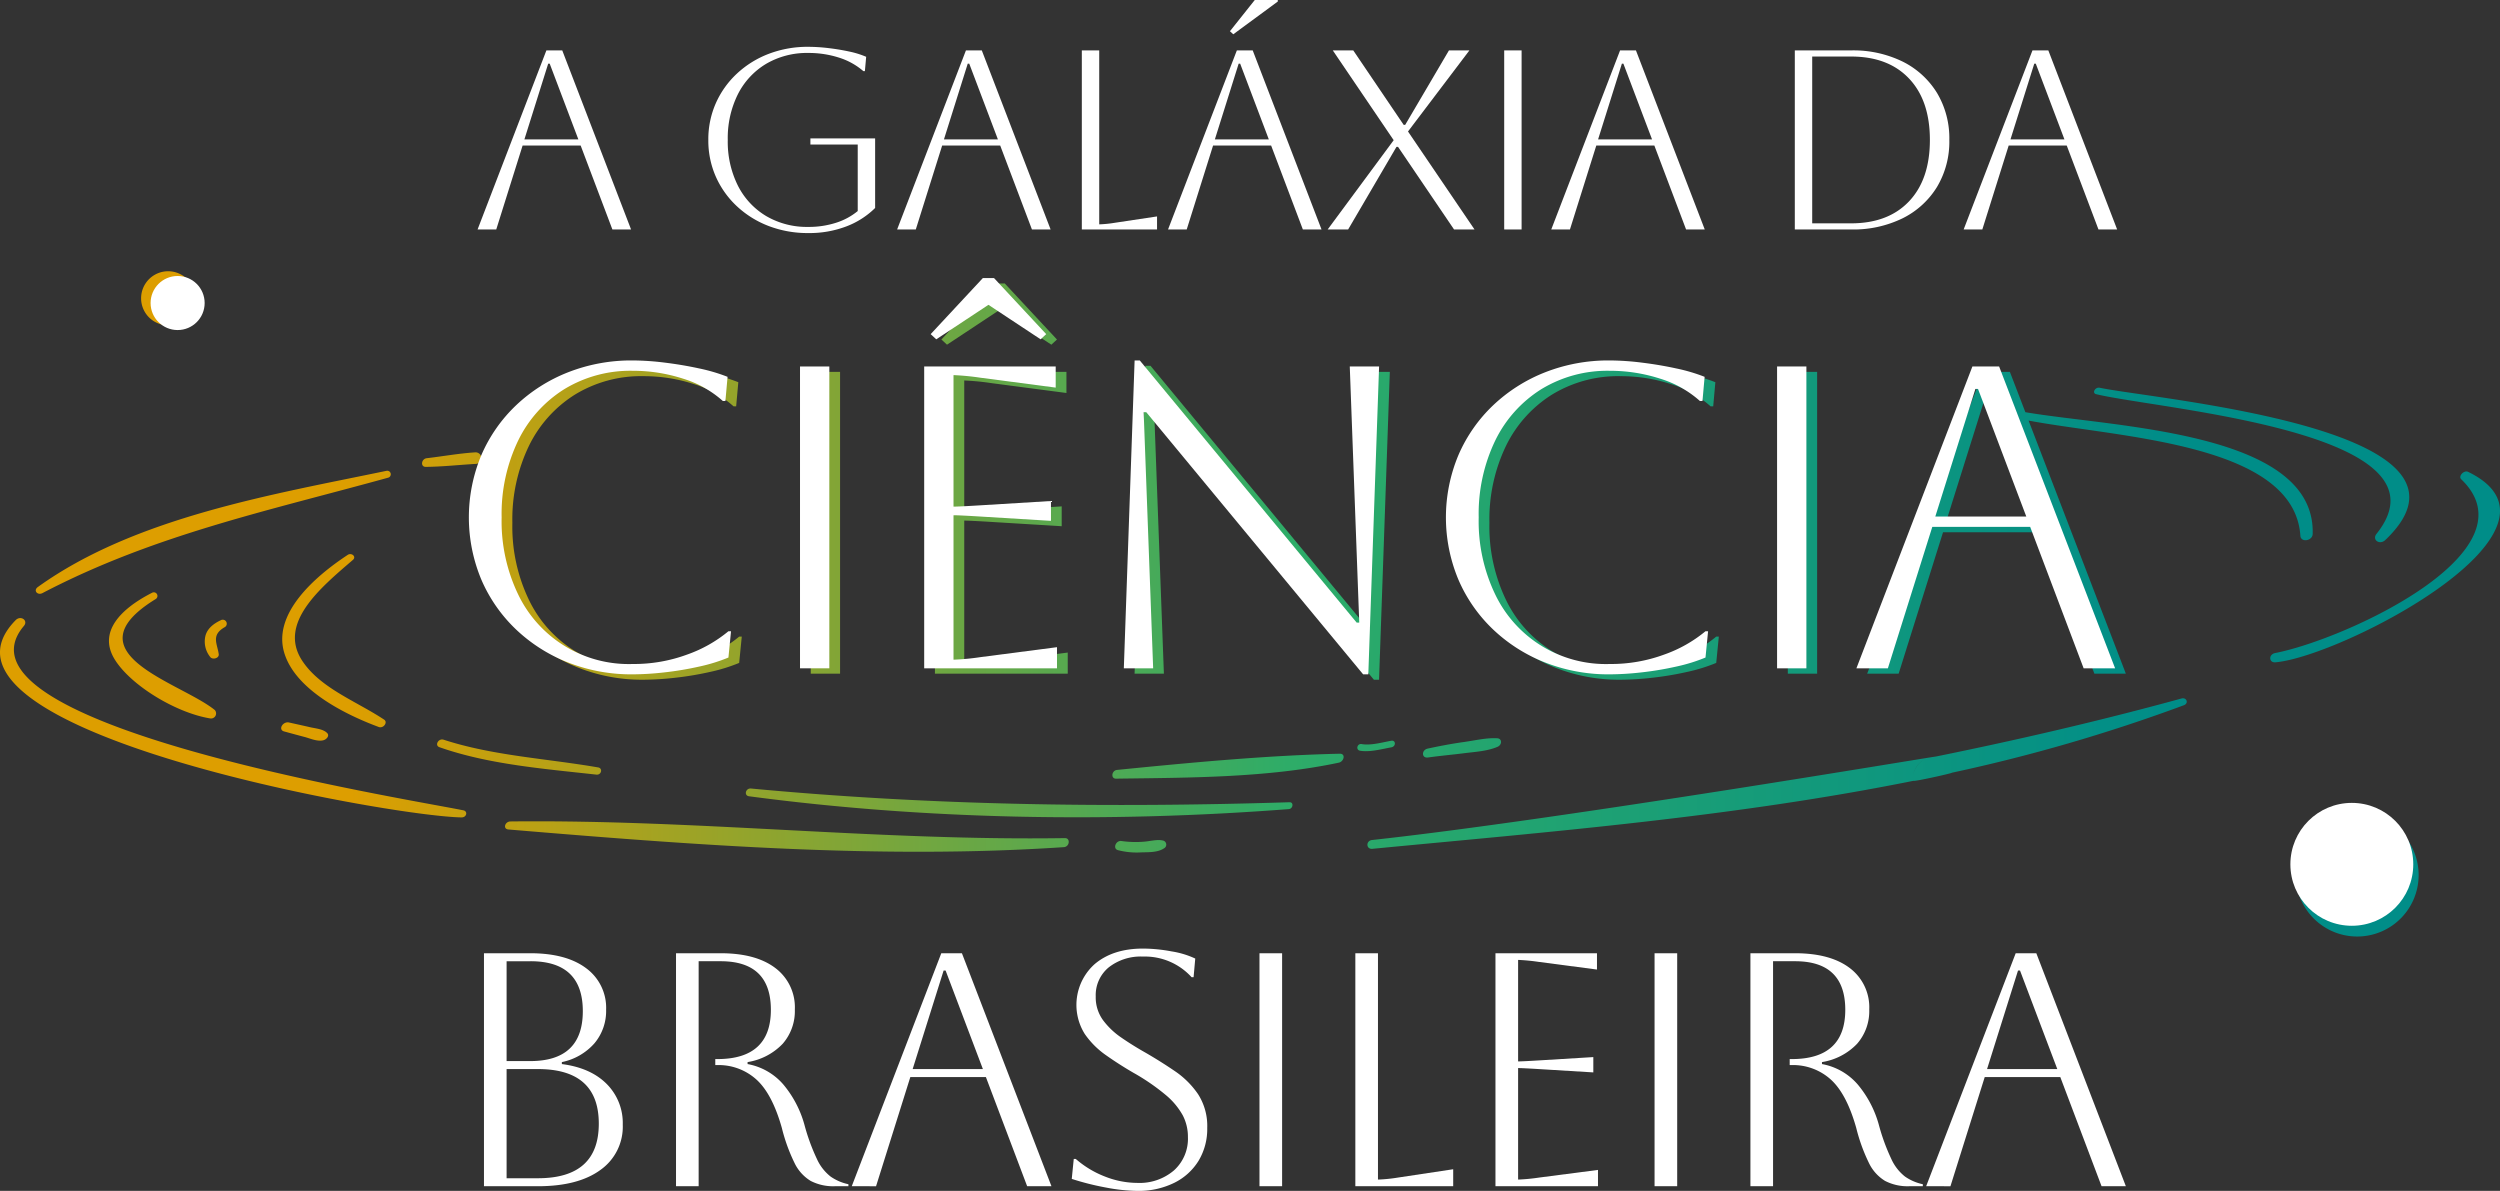 <svg id="Camada_1" data-name="Camada 1" xmlns="http://www.w3.org/2000/svg" xmlns:xlink="http://www.w3.org/1999/xlink" width="573.944" height="273.401" viewBox="0 0 573.944 273.401">
  <rect x="0" y="0" width="573.944" height="273.401" fill="#333333" stroke="none"/>
  <defs>
    <style>
      .cls-1 {
        fill: url(#Gradiente_sem_nome_4);
      }

      .cls-2 {
        fill: #fff;
      }
    </style>
    <linearGradient id="Gradiente_sem_nome_4" data-name="Gradiente sem nome 4" y1="138.638" x2="573.944" y2="138.638" gradientUnits="userSpaceOnUse">
      <stop offset="0.14" stop-color="#dd9e00"/>
      <stop offset="0.515" stop-color="#2eac68"/>
      <stop offset="0.865" stop-color="#008d88"/>
    </linearGradient>
  </defs>
  <g>
    <path class="cls-1" d="M319.432,171.568c1.094-.199,1.049-1.706-.047-1.507-2.124.387-4.708,1.124-6.773.763-1.041-.182-1.42,1.34-.387,1.521C314.442,172.733,317.163,171.981,319.432,171.568Zm-11.841,1.469c-16.724.37-34.293,2.041-51.135,3.717-1.264.126-1.513,2.03-.226,2.011,16.453-.237,34.606-.156,51.131-3.674C308.57,174.834,308.981,173.006,307.591,173.037Zm20.243.867c2.779-.391,5.562-.632,8.342-.988,2.531-.324,5.212-.441,7.632-1.467,1.042-.441,1.099-1.885-.065-1.956-2.487-.151-5.118.502-7.647.854-2.8.389-5.542.913-8.326,1.512C326.305,172.174,326.327,174.116,327.834,173.904Zm238.795-65.576c-.958-.466-2.332.989-1.585,1.705,17.218,16.514-26.415,36.706-42.716,39.889-1.554.303-1.482,2.267.066,2.131C537.666,150.717,593.794,121.542,566.629,108.328Zm-460.258,77.702C92.016,183.142-13.563,166.283,5.485,143.702c1.061-1.257-.722-2.521-1.897-1.323C-21.097,167.562,89.074,187.399,105.957,187.659,107.141,187.677,107.462,186.25,106.371,186.03ZM9.757,136.157c25.63-13.392,51.908-18.896,79.314-26.481a.811.811,0,0,0-.291-1.595C62.77,113.494,31.003,118.72,8.69,134.764,7.578,135.563,8.604,136.759,9.757,136.157Zm87.984-28.972c3.8-.038,7.568-.451,11.381-.682a1.329,1.329,0,1,0-.082-2.648c-3.712.238-7.367.908-11.075,1.34C96.719,105.34,96.462,107.197,97.741,107.184Zm-9.547,58.03c-6.33-4.212-14.647-7.198-18.808-13.52-5.695-8.653,4.326-16.865,11.647-23.168.841-.724-.312-1.725-1.199-1.141-7.849,5.166-17.144,13.533-14.616,22.343,2.404,8.379,13.508,14.12,21.748,17.176C88.022,167.296,89.107,165.822,88.193,165.214Zm13.642,4.601c-1.173-.383-2.12,1.313-.954,1.722,11.233,3.946,23.792,4.938,36.029,6.297,1.17.13,1.531-1.459.42-1.651C125.393,174.12,113.163,173.51,101.835,169.816Zm142.646,22.595c-42.843.661-84.58-4.299-127.288-3.826-1.293.014-1.797,1.736-.47,1.846,41.481,3.465,84.963,6.909,127.524,4.055C245.559,194.399,245.801,192.391,244.481,192.411Zm22.652.595c-1.384-.396-3.115.138-4.615.234a23.086,23.086,0,0,1-5.043-.159c-1.298-.207-2.079,1.738-.836,2.091a17.193,17.193,0,0,0,5.323.518c1.616-.053,3.796.05,5.242-.913A.969.969,0,0,0,267.133,193.006Zm28.919-8.83c-41.909,1.314-82.678.71-123.635-3.15-1.256-.118-1.682,1.618-.453,1.781,40,5.326,82.334,6.137,123.911,2.947C296.87,185.678,297.058,184.145,296.052,184.176ZM481.233,90.495c14.337,3.485,83.092,8.616,64.36,32.068-1.093,1.368.72,2.649,2.022,1.41C574.521,98.373,494.627,91.697,482.052,89.019,481.02,88.799,480.176,90.238,481.233,90.495ZM35.708,137.549a.833.833,0,1,0-.79-1.467c-7.008,3.577-12.631,8.948-8.488,15.457C30.217,157.488,40.502,163.673,48.241,164.931a1.161,1.161,0,0,0,1.069-1.922C41.539,156.675,15.439,150.041,35.708,137.549Zm15.841,6.459a.917.917,0,1,0-.869-1.614c-1.734.82-3.148,1.962-3.545,3.7a5.636,5.636,0,0,0,1.191,4.809c.541.582,2.025.227,1.89-.735C49.882,147.787,48.42,145.814,51.549,144.007Zm14.811,21.862c-1.425-.319-2.594,1.654-1.136,2.051,1.555.423,3.107.855,4.67,1.261,1.248.323,2.936,1.116,4.32.772.752-.188,1.484-1.032.921-1.632-.902-.962-2.638-1.064-3.999-1.381C69.55,166.571,67.952,166.227,66.361,165.87Zm434.459-5.512c-18.938,5.194-37.693,9.523-56.405,13.329-.615-.009-86.237,14.461-129.411,19.16-1.481.161-1.402,2.164.062,2.024,40.385-3.882,82.886-7.289,124.231-15.614.059.232,8.841-1.713,8.835-1.862a385.738,385.738,0,0,0,53.227-15.485C502.564,161.455,501.991,160.037,500.82,160.358ZM439.237,177.906a5.017,5.017,0,0,1,2.692-3.624A5.141,5.141,0,0,0,439.237,177.906ZM112.977,134.32a34.767,34.767,0,0,0,7.969,11.434,36.927,36.927,0,0,0,11.928,7.573,39.755,39.755,0,0,0,14.848,2.722,67.109,67.109,0,0,0,7.227-.445,72.664,72.664,0,0,0,8.018-1.336,39.073,39.073,0,0,0,6.731-2.079l.594-6.038h-.594a30.962,30.962,0,0,1-9.454,5.345,35.288,35.288,0,0,1-12.522,2.177,28.149,28.149,0,0,1-26.282-15.937,38.74,38.74,0,0,1-3.811-17.719,38.819,38.819,0,0,1,3.811-17.67,28.685,28.685,0,0,1,10.592-11.779A29.14,29.14,0,0,1,147.722,86.359a37.298,37.298,0,0,1,11.483,1.783,24.453,24.453,0,0,1,9.206,5.147h.594l.495-5.543a40.381,40.381,0,0,0-6.533-1.931q-3.86-.839-7.919-1.336a61.173,61.173,0,0,0-7.325-.495,39.756,39.756,0,0,0-14.848,2.723,36.964,36.964,0,0,0-11.928,7.573,34.796,34.796,0,0,0-7.969,11.432,37.074,37.074,0,0,0,0,28.608Zm79.885-48.95h-6.731v69.293h6.731Zm36.527-14.155,11.978,7.919,1.287-1.188-11.978-12.868h-2.574l-11.978,12.868,1.287,1.188Zm15.74,78.597L227.607,152.088a55.434,55.434,0,0,1-6.237.595v-33.162q1.285,0,6.137.297l16.235.991v-4.553l-16.235.989q-4.851.296-6.137.297V87.35a58.596,58.596,0,0,1,6.137.593L244.831,90.22V85.37H214.639v69.293H245.128ZM265.025,95.863h.594l49.793,60.185h1.187l2.474-70.678h-6.731l2.177,58.8h-.593L264.135,83.983h-1.188L260.472,154.663h6.731Zm80.231,49.891a36.931,36.931,0,0,0,11.928,7.573,39.761,39.761,0,0,0,14.849,2.722,67.101,67.101,0,0,0,7.226-.445,72.647,72.647,0,0,0,8.018-1.336,39.093,39.093,0,0,0,6.732-2.079l.593-6.038h-.593a30.968,30.968,0,0,1-9.454,5.345,35.29,35.29,0,0,1-12.522,2.177,28.152,28.152,0,0,1-26.283-15.937,38.746,38.746,0,0,1-3.81-17.719,38.825,38.825,0,0,1,3.81-17.67,28.697,28.697,0,0,1,10.592-11.779,29.141,29.141,0,0,1,15.69-4.208,37.3,37.3,0,0,1,11.483,1.783,24.453,24.453,0,0,1,9.206,5.147h.593l.495-5.543a40.383,40.383,0,0,0-6.533-1.931q-3.86-.839-7.919-1.336a61.194,61.194,0,0,0-7.325-.495,39.761,39.761,0,0,0-14.849,2.723,36.968,36.968,0,0,0-11.928,7.573,34.79,34.79,0,0,0-7.969,11.432,37.068,37.068,0,0,0,0,28.608A34.761,34.761,0,0,0,345.257,145.754ZM417.172,85.37h-6.731v69.293h6.731Zm28.905,36.824h22.471l12.275,32.469h7.226L465.719,96.555c20.669,3.912,60.987,5.173,62.396,26.449.107,1.608,2.775,1.2,2.824-.414.709-23.566-45.671-24.473-65.96-27.96L461.421,85.37h-6.137l-26.628,69.293h7.227Zm9.899-31.677h.595l11.087,29.301H446.77ZM38.601,74.685a6.206,6.206,0,1,0-6.206-6.206A6.206,6.206,0,0,0,38.601,74.685ZM541.159,186.791A14.106,14.106,0,1,0,555.265,200.897,14.106,14.106,0,0,0,541.159,186.791Z"/>
    <g>
      <path class="cls-2" d="M109.64,52.682l15.799-41.112h3.641l15.799,41.112H140.591l-7.283-19.264H119.977l-6.049,19.264Zm16.21-38.058L120.388,32.009H132.78L126.202,14.624Z"/>
      <path class="cls-2" d="M186.05,33.183V31.774h14.859v15.975a18.968,18.968,0,0,1-6.607,4.229,23.784,23.784,0,0,1-8.721,1.527,25.005,25.005,0,0,1-9.104-1.615,22.386,22.386,0,0,1-7.283-4.522,20.798,20.798,0,0,1-4.845-6.784,20.484,20.484,0,0,1-1.733-8.457,20.484,20.484,0,0,1,1.733-8.457,20.797,20.797,0,0,1,4.845-6.783A22.403,22.403,0,0,1,176.476,12.363a25.005,25.005,0,0,1,9.104-1.615,39.736,39.736,0,0,1,4.61.294q2.496.295,4.787.793a20.26,20.26,0,0,1,3.876,1.204l-.294,3.289h-.352a15.781,15.781,0,0,0-5.638-3.113,22.703,22.703,0,0,0-6.989-1.057,18.505,18.505,0,0,0-9.691,2.496,17.091,17.091,0,0,0-6.49,6.989,22.54,22.54,0,0,0-2.32,10.483,22.54,22.54,0,0,0,2.32,10.483,17.085,17.085,0,0,0,6.49,6.989,18.496,18.496,0,0,0,9.691,2.496A20.413,20.413,0,0,0,191.893,51.155a14.895,14.895,0,0,0,5.022-2.702V33.183Z"/>
      <path class="cls-2" d="M205.959,52.682l15.799-41.112h3.641l15.799,41.112h-4.287l-7.283-19.264h-13.332L210.246,52.682Zm16.21-38.058-5.462,17.385h12.392l-6.578-17.385Z"/>
      <path class="cls-2" d="M248.363,11.57h3.994V51.507a27.301,27.301,0,0,0,3.524-.352l9.75-1.468v2.995H248.363Z"/>
      <path class="cls-2" d="M268.156,52.682l15.799-41.112h3.641l15.799,41.112h-4.287l-7.283-19.264H278.493l-6.049,19.264Zm16.21-38.058-5.462,17.385h12.392l-6.578-17.385Zm-1.997-7.459L288.066,0h5.286V.352L283.132,7.87Z"/>
      <path class="cls-2" d="M304.804,52.682l15.153-20.497L305.979,11.57h4.699l11.57,17.091h.353l10.043-17.091h4.698L323.246,30.188l15.27,22.494h-4.698L320.956,33.712h-.352l-11.101,18.97Z"/>
      <path class="cls-2" d="M345.33,52.682v-41.112h3.993v41.112Z"/>
      <path class="cls-2" d="M356.135,52.682l15.799-41.112h3.641l15.799,41.112h-4.287l-7.283-19.264H366.472l-6.049,19.264Zm16.21-38.058-5.462,17.385h12.393l-6.578-17.385Z"/>
      <path class="cls-2" d="M412.048,52.682v-41.112h12.921a25.733,25.733,0,0,1,11.864,2.584,19.327,19.327,0,0,1,7.87,7.195,20.252,20.252,0,0,1,2.819,10.777,20.25,20.25,0,0,1-2.819,10.777,19.314,19.314,0,0,1-7.87,7.195,25.721,25.721,0,0,1-11.864,2.584Zm12.921-39.702h-8.927V51.273h8.927q8.515,0,13.303-5.051,4.786-5.051,4.787-14.096,0-9.044-4.787-14.095Q433.484,12.98,424.969,12.98Z"/>
      <path class="cls-2" d="M450.811,52.682l15.799-41.112h3.641l15.799,41.112h-4.287l-7.283-19.264H461.147l-6.049,19.264Zm16.21-38.058-5.462,17.385H473.951l-6.578-17.385Z"/>
    </g>
    <g>
      <path class="cls-2" d="M111.108,272.332V218.843h10.621q8.253,0,12.837,3.438a11.267,11.267,0,0,1,4.585,9.552,11.514,11.514,0,0,1-2.674,7.68,13.559,13.559,0,0,1-7.488,4.317v.458q6.571.842,10.277,4.546a12.692,12.692,0,0,1,3.706,9.36,12.153,12.153,0,0,1-5.12,10.392q-5.12,3.745-14.365,3.745Zm10.698-51.654H116.304v22.923h5.425q12.072,0,12.073-11.461Q133.803,220.677,121.806,220.677Zm1.681,24.757H116.304v25.063h7.183q13.983,0,13.983-12.532Q137.471,245.435,123.487,245.434Z"/>
      <path class="cls-2" d="M155.198,218.843h10.239q8.098,0,12.57,3.4a11.269,11.269,0,0,1,4.47,9.513,11.399,11.399,0,0,1-2.789,7.871,14.188,14.188,0,0,1-8.061,4.203v.458a14.144,14.144,0,0,1,8.252,4.737,24.554,24.554,0,0,1,4.814,9.246,46.21,46.21,0,0,0,2.865,7.832,10.777,10.777,0,0,0,3.133,4.012,11.201,11.201,0,0,0,4.088,1.757v.459h-3.133a11.217,11.217,0,0,1-5.54-1.223,9.712,9.712,0,0,1-3.706-4.126,40.016,40.016,0,0,1-2.903-8.023q-2.217-7.869-5.884-11.157a12.925,12.925,0,0,0-8.94-3.286h-.459v-1.375h.459q12.302,0,12.303-11.309,0-11.156-11.539-11.156H160.394v51.654h-5.196Z"/>
      <path class="cls-2" d="M195.544,272.332l20.555-53.488h4.737l20.555,53.488H235.813l-9.475-25.063H208.992l-7.87,25.063Zm21.09-49.516-7.107,22.618H225.65l-8.558-22.618Z"/>
      <path class="cls-2" d="M246.052,270.65l.458-4.584h.459a22.532,22.532,0,0,0,6.724,4.05,20.381,20.381,0,0,0,7.412,1.452,12.146,12.146,0,0,0,8.406-2.866,9.783,9.783,0,0,0,3.209-7.679,10.666,10.666,0,0,0-1.184-4.967,16.486,16.486,0,0,0-3.897-4.662,48.803,48.803,0,0,0-7.45-5.12q-3.286-1.909-6.265-4.012a19.357,19.357,0,0,1-4.891-4.89,12.576,12.576,0,0,1,2.293-16.047q4.202-3.553,11.08-3.554a36.308,36.308,0,0,1,6.572.65,20.03,20.03,0,0,1,5.425,1.643l-.382,4.279h-.459a14.479,14.479,0,0,0-11.156-4.737,11.898,11.898,0,0,0-7.87,2.483,8.257,8.257,0,0,0-2.98,6.686,8.89,8.89,0,0,0,1.643,5.388,17.423,17.423,0,0,0,4.241,4.05q2.597,1.796,5.578,3.477,3.439,1.988,6.686,4.203a20.049,20.049,0,0,1,5.349,5.31,13.507,13.507,0,0,1,2.101,7.756,14.137,14.137,0,0,1-1.986,7.526,13.609,13.609,0,0,1-5.617,5.081,18.486,18.486,0,0,1-8.443,1.834,40.235,40.235,0,0,1-7.182-.764A60.951,60.951,0,0,1,246.052,270.65Z"/>
      <path class="cls-2" d="M289.148,272.332V218.843h5.196v53.488Z"/>
      <path class="cls-2" d="M311.156,218.843h5.196v51.96a35.549,35.549,0,0,0,4.585-.459l12.684-1.91v3.897h-22.465Z"/>
      <path class="cls-2" d="M343.325,272.332V218.843H366.631v3.744l-13.372-1.757a45.235,45.235,0,0,0-4.737-.458v23.305q.993,0,4.737-.229l12.532-.764v3.515l-12.532-.765q-3.745-.229-4.737-.229v25.598a42.78,42.78,0,0,0,4.814-.459l13.525-1.757v3.745Z"/>
      <path class="cls-2" d="M379.85,272.332V218.843h5.196v53.488Z"/>
      <path class="cls-2" d="M401.857,218.843h10.239q8.099,0,12.57,3.4a11.268,11.268,0,0,1,4.471,9.513,11.401,11.401,0,0,1-2.789,7.871,14.191,14.191,0,0,1-8.062,4.203v.458a14.14,14.14,0,0,1,8.252,4.737,24.548,24.548,0,0,1,4.814,9.246,46.278,46.278,0,0,0,2.866,7.832,10.769,10.769,0,0,0,3.133,4.012,11.203,11.203,0,0,0,4.087,1.757v.459h-3.133a11.217,11.217,0,0,1-5.54-1.223,9.71,9.71,0,0,1-3.706-4.126,40.041,40.041,0,0,1-2.903-8.023q-2.218-7.869-5.884-11.157a12.926,12.926,0,0,0-8.94-3.286h-.459v-1.375h.459q12.301,0,12.302-11.309,0-11.156-11.538-11.156h-5.043v51.654H401.857Z"/>
      <path class="cls-2" d="M442.202,272.332l20.555-53.488h4.737l20.555,53.488h-5.578l-9.475-25.063H455.65l-7.87,25.063Zm21.09-49.516L456.185,245.434h16.123l-8.558-22.618Z"/>
    </g>
    <g>
      <path class="cls-2" d="M167.826,144.917l-.594,6.038a39.078,39.078,0,0,1-6.731,2.079,72.659,72.659,0,0,1-8.018,1.336,67.103,67.103,0,0,1-7.227.445,39.755,39.755,0,0,1-14.848-2.722,36.928,36.928,0,0,1-11.928-7.573,34.768,34.768,0,0,1-7.969-11.434,37.073,37.073,0,0,1,0-28.608,34.797,34.797,0,0,1,7.969-11.432,36.965,36.965,0,0,1,11.928-7.573,39.755,39.755,0,0,1,14.848-2.723,61.178,61.178,0,0,1,7.325.495q4.058.497,7.919,1.336a40.387,40.387,0,0,1,6.533,1.931l-.495,5.543h-.594a24.453,24.453,0,0,0-9.206-5.147,37.298,37.298,0,0,0-11.483-1.783A29.14,29.14,0,0,0,129.567,89.334a28.685,28.685,0,0,0-10.592,11.779,38.819,38.819,0,0,0-3.811,17.67,38.74,38.74,0,0,0,3.811,17.719,28.149,28.149,0,0,0,26.282,15.937,35.288,35.288,0,0,0,12.522-2.177,30.962,30.962,0,0,0,9.454-5.345Z"/>
      <path class="cls-2" d="M183.665,153.43V84.137h6.731V153.43Z"/>
      <path class="cls-2" d="M212.173,153.43V84.137h30.192v4.85L225.042,86.71a58.599,58.599,0,0,0-6.137-.593v30.191q1.285,0,6.137-.297l16.235-.989v4.553l-16.235-.991q-4.851-.296-6.137-.297V151.45a55.434,55.434,0,0,0,6.237-.595l17.521-2.277V153.43Zm16.037-89.586,11.978,12.868-1.287,1.188-11.978-7.919-11.977,7.919-1.287-1.188L225.636,63.844Z"/>
      <path class="cls-2" d="M258.006,153.43,260.481,82.75h1.188l49.792,60.186h.593L309.877,84.137h6.731l-2.474,70.678h-1.187L263.154,94.63h-.594l2.178,58.8Z"/>
      <path class="cls-2" d="M392.137,144.917l-.593,6.038a39.1,39.1,0,0,1-6.732,2.079,72.637,72.637,0,0,1-8.018,1.336,67.093,67.093,0,0,1-7.226.445,39.761,39.761,0,0,1-14.849-2.722,36.931,36.931,0,0,1-11.928-7.573,34.76,34.76,0,0,1-7.969-11.434,37.067,37.067,0,0,1,0-28.608,34.789,34.789,0,0,1,7.969-11.432,36.968,36.968,0,0,1,11.928-7.573,39.761,39.761,0,0,1,14.849-2.723,61.2,61.2,0,0,1,7.325.495q4.056.497,7.919,1.336a40.387,40.387,0,0,1,6.533,1.931l-.495,5.543h-.593a24.453,24.453,0,0,0-9.206-5.147,37.3,37.3,0,0,0-11.483-1.783A29.141,29.141,0,0,0,353.878,89.334a28.697,28.697,0,0,0-10.592,11.779,38.826,38.826,0,0,0-3.81,17.67,38.747,38.747,0,0,0,3.81,17.719,28.152,28.152,0,0,0,26.283,15.937A35.29,35.29,0,0,0,382.09,150.262a30.968,30.968,0,0,0,9.454-5.345Z"/>
      <path class="cls-2" d="M407.976,153.43V84.137h6.731V153.43Z"/>
      <path class="cls-2" d="M426.189,153.43l26.628-69.293h6.137l26.628,69.293h-7.226l-12.275-32.469H443.612L433.416,153.43Zm27.321-64.146-9.206,29.301h20.887L454.105,89.284Z"/>
    </g>
    <circle class="cls-2" cx="40.778" cy="69.567" r="6.206"/>
    <circle class="cls-2" cx="539.926" cy="198.431" r="14.106"/>
  </g>
</svg>
